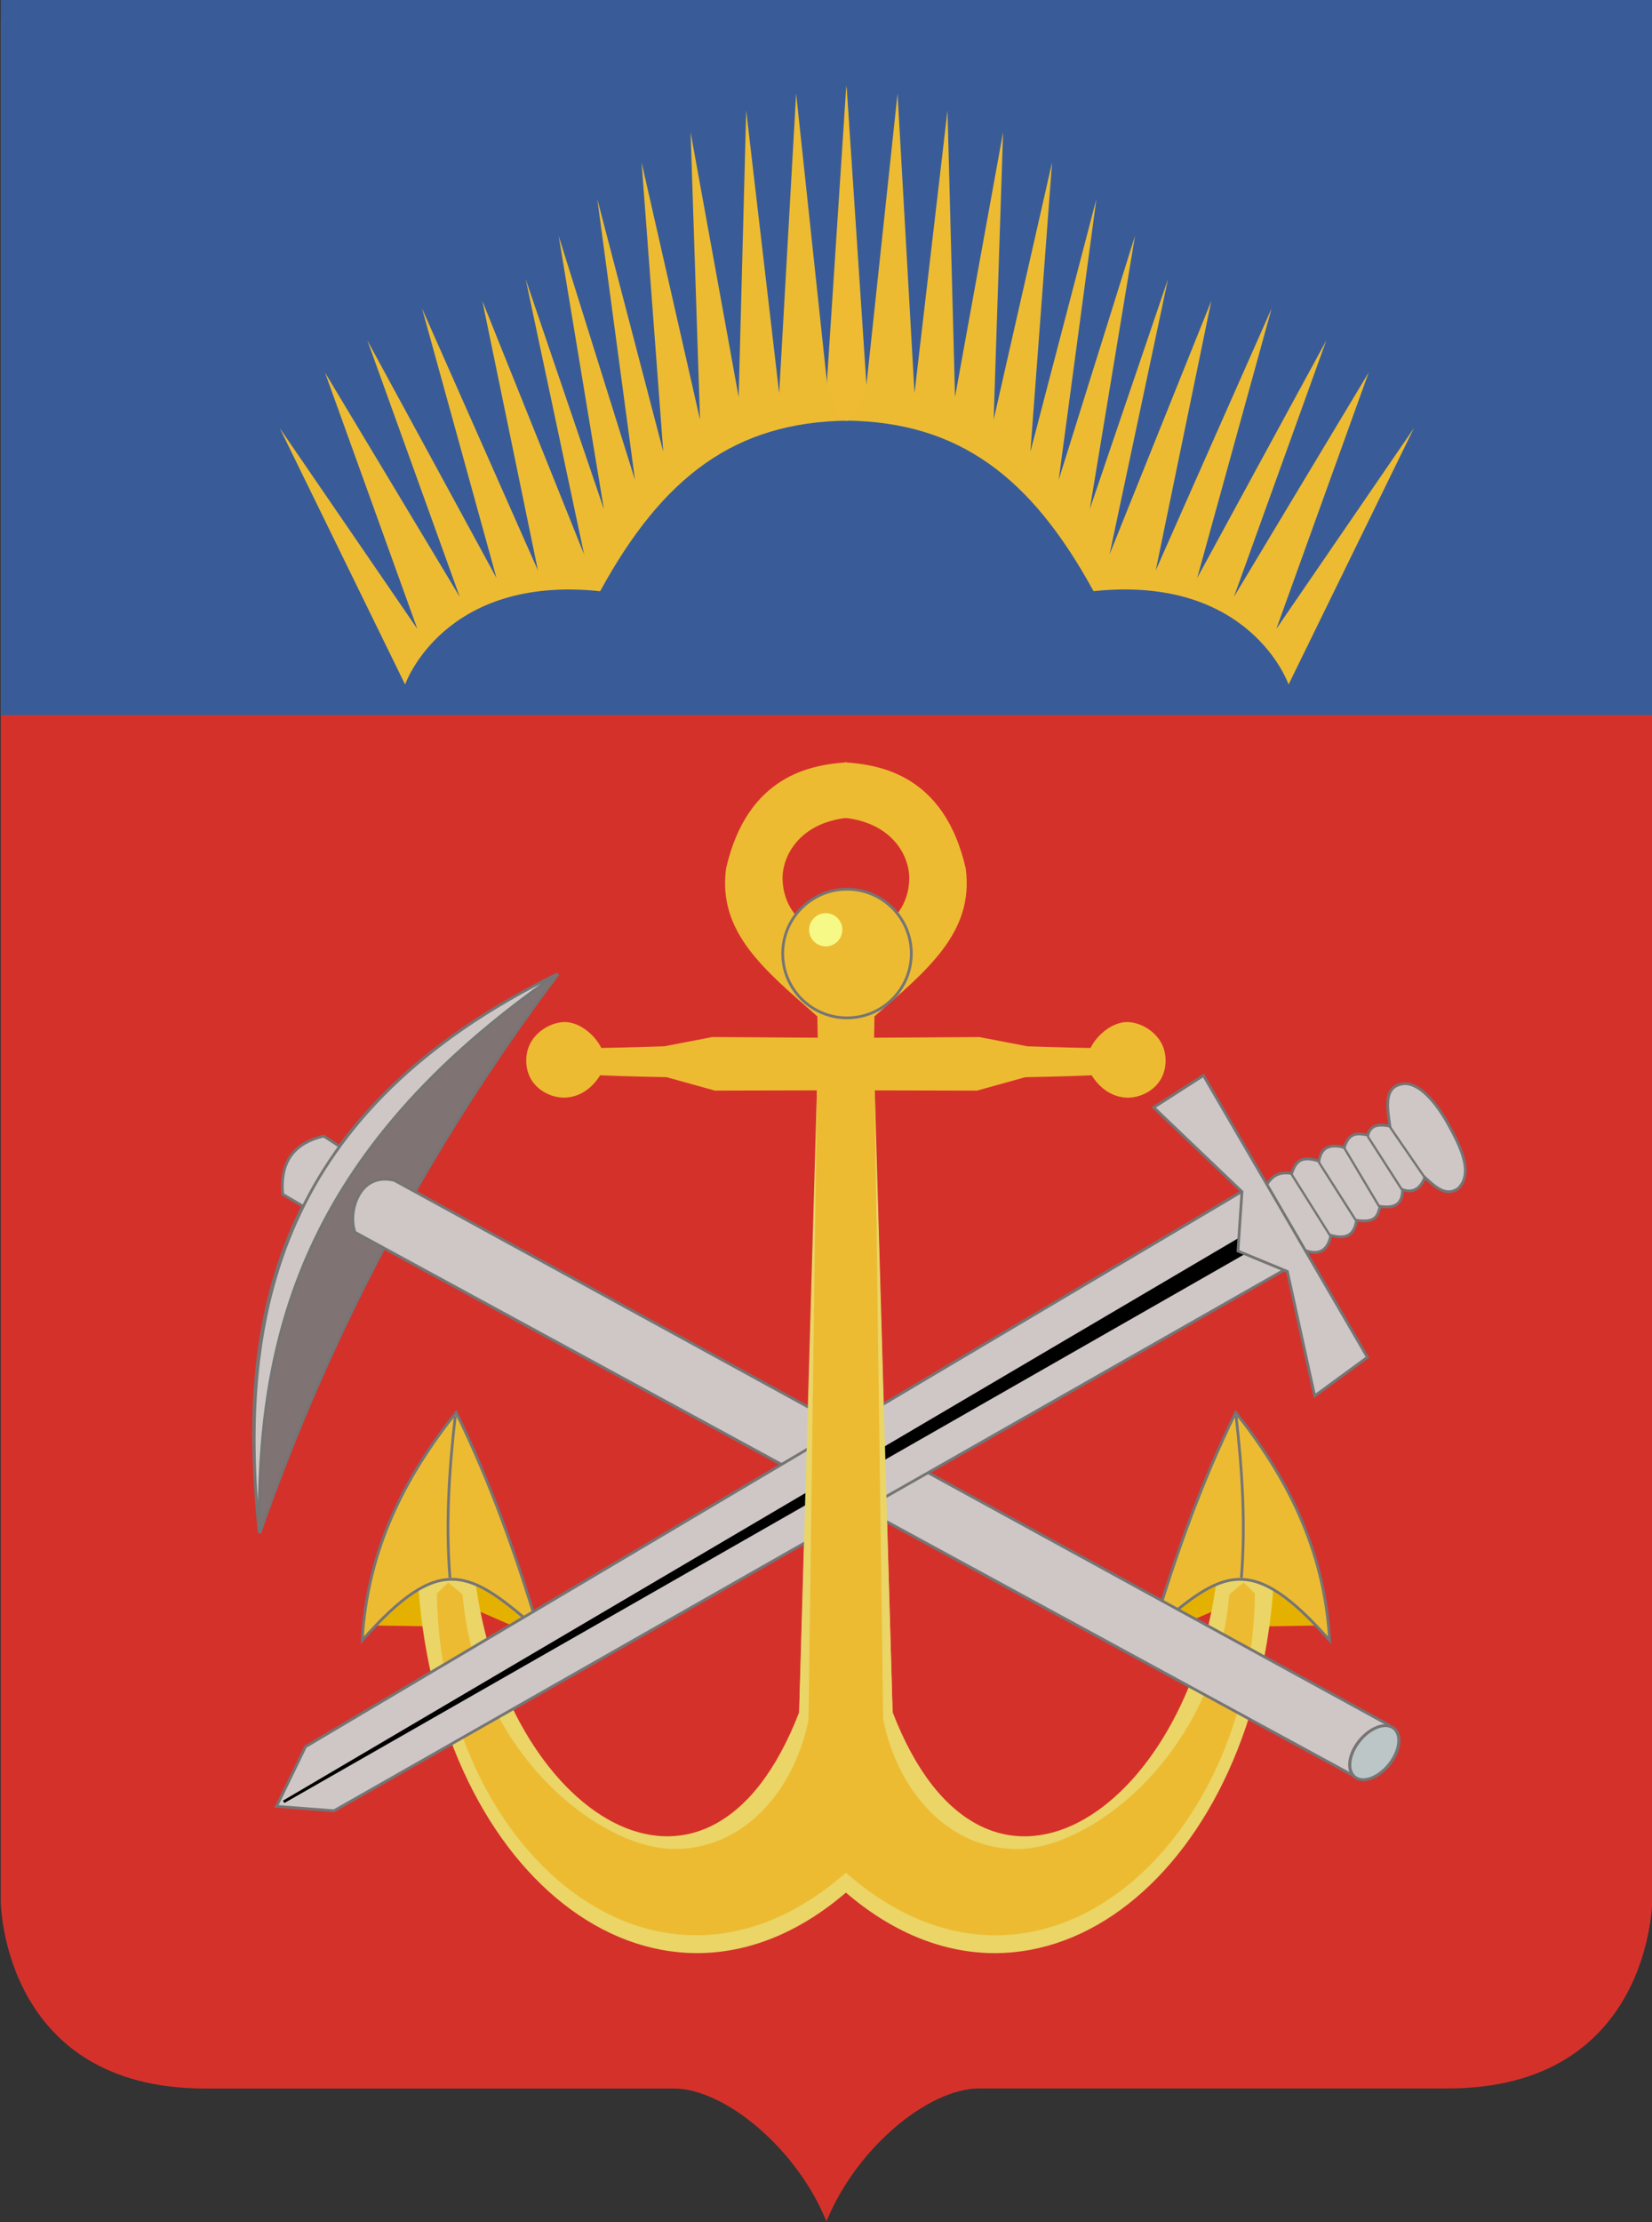 <?xml version="1.0" encoding="UTF-8" standalone="no"?>
<!-- Created with Inkscape (http://www.inkscape.org/) -->
<svg xmlns:dc="http://purl.org/dc/elements/1.1/" xmlns:cc="http://creativecommons.org/ns#" xmlns:rdf="http://www.w3.org/1999/02/22-rdf-syntax-ns#" xmlns:svg="http://www.w3.org/2000/svg" xmlns="http://www.w3.org/2000/svg" xmlns:sodipodi="http://sodipodi.sourceforge.net/DTD/sodipodi-0.dtd" xmlns:inkscape="http://www.inkscape.org/namespaces/inkscape" width="743.854" height="1000.398" id="svg2" version="1.1" inkscape:version="0.48.2 r9819" sodipodi:docname="герб Мурманской области.svg">
  <rect width="100%" height="100%" fill="#333333" stroke="none"/>
  <defs id="defs4"/>
  <sodipodi:namedview id="base" pagecolor="#ffffff" bordercolor="#666666" borderopacity="1.0" inkscape:pageopacity="0.0" inkscape:pageshadow="2" inkscape:zoom="0.37081674" inkscape:cx="264.99916" inkscape:cy="454.30204" inkscape:document-units="px" inkscape:current-layer="layer1" showgrid="false" showguides="true" inkscape:guide-bbox="true" inkscape:window-width="1366" inkscape:window-height="706" inkscape:window-x="-8" inkscape:window-y="-8" inkscape:window-maximized="1" fit-margin-top="0" fit-margin-left="0" fit-margin-right="0" fit-margin-bottom="0"/>
  <g inkscape:label="Layer 1" inkscape:groupmode="layer" id="layer1" transform="translate(3.4655056e-4,-1.0329573e-4)">
    <g id="g3891" transform="matrix(1.246,0,0,1.246,944.584,-22.335)">
      <g transform="translate(-801.85,-0.046)" id="g3855">
        <g id="g3845" transform="translate(773.75,26.75)">
          <g id="g3851" transform="matrix(1,0,0,0.993,-291.328,16.829)">
            <path style="fill:#d5312b;fill-opacity:1;stroke:none" d="m -438.388,-18.059 305.816,-2 -7.435,802.555 c -10.744,-26.626 -36.805,-48.353 -55.191,-48.353 l -169.335,0 c -73.468,0 -73.855,-68.103 -73.855,-68.103 z" id="rect2996" inkscape:connector-curvature="0" sodipodi:nodetypes="cccsscc"/>
            <path sodipodi:nodetypes="cccsscc" inkscape:connector-curvature="0" id="path3849" d="m 158.387,-18.09 -305.816,-2 7.435,802.555 c 10.744,-26.626 36.805,-48.353 55.191,-48.353 l 169.335,0 c 73.468,0 73.855,-68.103 73.855,-68.103 z" style="fill:#d5312b;fill-opacity:1;stroke:none"/>
          </g>
        </g>
        <rect style="fill:#395c98;fill-opacity:1;stroke:none" id="rect3769" width="596.772" height="258.393" x="44.034" y="17.965"/>
      </g>
      <path sodipodi:nodetypes="ccccccccccccccccccccccccccccc" inkscape:connector-curvature="0" id="path3771" d="m -611.702,265.249 -45.289,-92.62 49.715,72.53 -33.371,-92.62 48.694,81.043 -33.371,-92.62 46.651,85.81 -26.901,-97.388 41.883,94.663 -20.09,-97.388 36.776,91.599 -21.112,-99.431 28.263,83.086 -16.345,-98.75 27.582,88.194 -13.621,-101.474 23.836,91.258 -7.832,-104.538 21.112,92.961 -3.405,-103.857 17.366,95.685 2.724,-103.517 11.918,102.155 6.129,-108.284 11.237,105.219 L -452,49.362 l 0,120.543 c -40.202,0.595 -66.379,19.847 -89.215,61.633 -56.754,-6.008 -70.487,33.711 -70.487,33.711 z" style="fill:#edbb32;fill-opacity:1;stroke:none"/>
      <g transform="matrix(-1,0,0,1,-112.913,0.679)" id="g3812">
        <path sodipodi:nodetypes="cccccccc" inkscape:connector-curvature="0" id="path3814" d="m 167.305,604.54 30.098,0.482 -3.13,-11.076 32.746,14.206 -16.132,-24.199 -37.08,-7.825 c -2.926,4.969 -5.499,12.176 -7.464,23.235 z" style="fill:#e5b100;fill-opacity:1;stroke:none"/>
        <path sodipodi:nodetypes="cccccccccc" inkscape:connector-curvature="0" id="path3816" d="m 205.401,586.962 c 10.143,84.96 84.014,135.206 117.223,48.864 l 6.725,-228.912 2.894,1.703 5.463,277.831 1.958,7.534 0.047,6.906 C 273.135,758.285 192.577,697.384 184.97,590.452 l -2.554,-9.705 z" style="fill:#ead566;fill-opacity:1;stroke:none"/>
        <g id="g3830">
          <g id="g3805" transform="matrix(-1,0,0,1,678.978,-0.01)">
            <path sodipodi:nodetypes="cccccccc" inkscape:connector-curvature="0" id="path3781" d="m 167.305,604.54 30.098,0.482 -3.13,-11.076 32.746,14.206 -16.132,-24.199 -37.08,-7.825 c -2.926,4.969 -5.499,12.176 -7.464,23.235 z" style="fill:#e5b100;fill-opacity:1;stroke:none"/>
            <path sodipodi:nodetypes="cccccccccc" inkscape:connector-curvature="0" id="path3783" d="m 205.401,586.962 c 10.143,84.96 84.014,135.206 117.223,48.864 l 6.725,-228.912 2.894,1.703 5.463,277.831 1.958,7.534 0.047,6.906 C 273.135,758.285 192.577,697.384 184.97,590.452 l -2.554,-9.705 z" style="fill:#ead566;fill-opacity:1;stroke:none"/>
            <path sodipodi:nodetypes="ccccczzzcccccscccccscccc" inkscape:connector-curvature="0" id="path3775" d="m 329.176,384.491 0.12,7.705 -38.043,-0.241 -17.429,3.346 c 0,0 -14.386,0.487 -22.729,0.596 -2.526,-5.059 -8.108,-9.375 -13.268,-9.375 -5.16,0 -13.861,4.547 -13.861,13.892 0,9.345 8.042,13.432 13.544,13.432 5.502,0 10.172,-3.239 13.16,-8.075 8.515,0.415 24.006,0.681 24.006,0.681 l 17.451,4.852 36.946,-0.085 -3.027,227.054 c -5.047,26.14 -24.182,48.217 -50.29,46.987 -26.108,-1.23 -70.026,-34.917 -74.796,-91.893 l -5.177,-4.334 -4.093,3.973 c 1.024,91.559 78.947,161.227 147.779,100.887 l 0.499,-339.2 c -17.428,0.719 -23.225,-10.876 -23.374,-19.854 -0.139,-8.388 6.174,-20.238 23.356,-22.102 l -0.06,-20.045 c -12.773,0.862 -36.002,4.564 -43.702,38.344 -3.093,23.245 14.123,36.846 32.987,53.453 z" style="fill:#edbb32;fill-opacity:1;stroke:none"/>
            <path sodipodi:nodetypes="cccc" inkscape:connector-curvature="0" id="path3777" d="m 164.685,609.93 c 1.885,-32.891 15.435,-59.051 33.95,-82.347 12.501,25.517 21.832,51.94 29.857,78.735 -24.949,-21.72 -35.333,-28.615 -63.807,3.612 z" style="fill:#edbb32;fill-opacity:1;stroke:#757575;stroke-width:1px;stroke-linecap:butt;stroke-linejoin:miter;stroke-opacity:1"/>
            <path sodipodi:nodetypes="cc" inkscape:connector-curvature="0" id="path3779" d="m 198.333,528.821 c -2.276,19.776 -3.485,39.373 -1.926,58.51" style="fill:none;stroke:#757575;stroke-width:1px;stroke-linecap:butt;stroke-linejoin:miter;stroke-opacity:1"/>
          </g>
          <path style="fill:#edbb32;fill-opacity:1;stroke:none" d="m 329.176,384.491 0.12,7.705 -38.043,-0.241 -17.429,3.346 c 0,0 -14.386,0.487 -22.729,0.596 -2.526,-5.059 -8.108,-9.375 -13.268,-9.375 -5.16,0 -13.861,4.547 -13.861,13.892 0,9.345 8.042,13.432 13.544,13.432 5.502,0 10.172,-3.239 13.16,-8.075 8.515,0.415 24.006,0.681 24.006,0.681 l 17.451,4.852 36.946,-0.085 -3.027,227.054 c -5.047,26.14 -24.182,48.217 -50.29,46.987 -26.108,-1.23 -70.026,-34.917 -74.796,-91.893 l -5.177,-4.334 -4.093,3.973 c 1.024,91.559 78.947,161.227 147.779,100.887 l 0.499,-339.2 c -17.428,0.719 -23.225,-10.876 -23.374,-19.854 -0.139,-8.388 6.174,-20.238 23.356,-22.102 l -0.06,-20.045 c -12.773,0.862 -36.002,4.564 -43.702,38.344 -3.093,23.245 14.123,36.846 32.987,53.453 z" id="path3818" inkscape:connector-curvature="0" sodipodi:nodetypes="ccccczzzcccccscccccscccc"/>
        </g>
        <path sodipodi:nodetypes="cccc" inkscape:connector-curvature="0" id="path3820" d="m 164.685,609.93 c 1.885,-32.891 15.435,-59.051 33.95,-82.347 12.501,25.517 21.832,51.94 29.857,78.735 -24.949,-21.72 -35.333,-28.615 -63.807,3.612 z" style="fill:#edbb32;fill-opacity:1;stroke:#757575;stroke-width:1px;stroke-linecap:butt;stroke-linejoin:miter;stroke-opacity:1"/>
        <path sodipodi:nodetypes="cc" inkscape:connector-curvature="0" id="path3822" d="m 198.503,528.821 c -2.276,19.776 -3.485,39.373 -1.926,58.51" style="fill:none;stroke:#757575;stroke-width:1px;stroke-linecap:butt;stroke-linejoin:miter;stroke-opacity:1"/>
      </g>
      <path style="fill:#edbb32;fill-opacity:1;stroke:none" d="m -292.431,265.234 45.289,-92.62 -49.715,72.53 33.371,-92.62 -48.694,81.043 33.371,-92.62 -46.651,85.81 26.901,-97.388 -41.883,94.663 20.09,-97.388 -36.776,91.599 21.112,-99.431 -28.263,83.086 16.345,-98.75 -27.582,88.194 13.621,-101.474 -23.836,91.258 7.832,-104.538 -21.112,92.961 3.405,-103.857 -17.366,95.685 -2.724,-103.517 -11.918,102.155 -6.129,-108.284 -11.237,105.219 -7.151,-107.603 0,120.543 c 40.202,0.595 66.379,19.847 89.215,61.633 56.754,-6.008 70.487,33.711 70.487,33.711 z" id="path3881" inkscape:connector-curvature="0" sodipodi:nodetypes="ccccccccccccccccccccccccccccc"/>
      <g transform="translate(-7.696,-8.5)" id="g3883">
        <path sodipodi:type="arc" style="fill:#edbb32;fill-opacity:1;fill-rule:evenodd;stroke:#757575;stroke-width:1px;stroke-linecap:butt;stroke-linejoin:miter;stroke-opacity:1" id="path3773" sodipodi:cx="339.06891" sodipodi:cy="361.3699" sodipodi:rx="23.240223" sodipodi:ry="23.240223" d="m 362.309,361.37 c 0,12.835 -10.405,23.24 -23.24,23.24 -12.835,0 -23.24,-10.405 -23.24,-23.24 0,-12.835 10.405,-23.24 23.24,-23.24 12.835,0 23.24,10.405 23.24,23.24 z" transform="translate(-783.373,9.585)"/>
        <path sodipodi:type="arc" style="fill:#f6f986;fill-opacity:1;fill-rule:evenodd;stroke:none" id="path3803" sodipodi:cx="327.87442" sodipodi:cy="354.43188" sodipodi:rx="6.001596" sodipodi:ry="6.001596" d="m 333.876,354.432 c 0,3.315 -2.687,6.002 -6.002,6.002 -3.315,0 -6.002,-2.687 -6.002,-6.002 0,-3.315 2.687,-6.002 6.002,-6.002 3.315,0 6.002,2.687 6.002,6.002 z" transform="translate(-779.874,7.929)"/>
      </g>
      <g transform="translate(-728.075,-30.113)" id="g3874">
        <path style="fill:#807373;fill-opacity:1;stroke:#757575;stroke-width:1px;stroke-linecap:butt;stroke-linejoin:miter;stroke-opacity:1" d="M 63.864,601.959 C 88.811,530.573 124.219,463.072 171.637,400.033 73.388,447.841 54.141,519.929 63.864,601.959 z" id="path3789" inkscape:connector-curvature="0" sodipodi:nodetypes="ccc"/>
        <path style="fill:#cfc7c5;fill-opacity:1;stroke:#757575;stroke-width:1px;stroke-linecap:butt;stroke-linejoin:miter;stroke-opacity:1" d="m 98.287,493.301 c -2.686,-6.902 1.217,-21.948 14.206,-18.781 l 359.246,196.718 -13.243,18.059 z" id="path3785" inkscape:connector-curvature="0" sodipodi:nodetypes="ccccc"/>
        <path sodipodi:type="arc" style="fill:#bdc6c7;fill-opacity:1;fill-rule:evenodd;stroke:#757575;stroke-width:1px;stroke-linecap:butt;stroke-linejoin:miter;stroke-opacity:1" id="path3787" sodipodi:cx="530.14099" sodipodi:cy="654.08606" sodipodi:rx="6.2569833" sodipodi:ry="10.598563" d="m 536.398,654.086 c 0,5.853 -2.801,10.599 -6.257,10.599 -3.456,0 -6.257,-4.745 -6.257,-10.599 0,-5.853 2.801,-10.599 6.257,-10.599 3.456,0 6.257,4.745 6.257,10.599 z" transform="matrix(0.95,0.564,-0.623,0.859,370.486,-179.561)"/>
        <path style="fill:#cfc7c5;fill-opacity:1;stroke:#757575;stroke-width:1px;stroke-linecap:butt;stroke-linejoin:miter;stroke-opacity:1" d="m 80.589,484.512 -8.427,-4.936 c -1.134,-12.081 4.391,-18.613 14.808,-21.068 l 7.585,4.936 -9.511,25.041 z" id="path3791" inkscape:connector-curvature="0" sodipodi:nodetypes="cccccc"/>
        <path style="fill:#cfc7c5;fill-opacity:1;stroke:#757575;stroke-width:1px;stroke-linecap:butt;stroke-linejoin:miter;stroke-opacity:1" d="M 63.614,601.532 C 63.105,532.879 77.764,464.841 171.243,399.998 71.474,449.029 55.676,521.91 63.614,601.532 z" id="path3793" inkscape:connector-curvature="0" sodipodi:nodetypes="ccc"/>
      </g>
      <g transform="translate(-288.5,-23.839)" id="g3868">
        <path style="fill:#cfc7c5;fill-opacity:1;stroke:#757575;stroke-width:1px;stroke-linecap:butt;stroke-linejoin:miter;stroke-opacity:1" d="m -12.02,470.024 c 2.171,-3.395 4.511,-4.982 9.179,-4.293 1.316,-3.386 2.579,-6.824 9.872,-4.454 0.683,-4.013 2.823,-6.567 9.15,-4.936 1.808,-5.797 5.191,-5.072 8.548,-4.454 1.086,-4.067 4.403,-3.875 7.946,-3.251 -1.049,-7.209 -2.203,-14.499 4.936,-15.29 5.527,-0.514 11.639,6.484 16.132,14.567 4.493,8.083 9.366,17.97 3.491,23.356 -4.267,2.899 -8.095,-0.559 -11.919,-4.093 -1.544,3.878 -4.028,5.79 -8.066,4.454 -0.089,3.979 -1.452,6.991 -8.066,6.02 -0.907,2.851 -1.073,6.146 -8.548,5.056 -0.942,6.236 -4.724,6.614 -9.27,5.418 -1.1,5.264 -4.058,7.4 -9.47,5.403 z" id="path3797" inkscape:connector-curvature="0" sodipodi:nodetypes="ccccccczcccccccc"/>
        <path style="fill:#cfc7c5;fill-opacity:1;stroke:#757575;stroke-width:1px;stroke-linecap:butt;stroke-linejoin:miter;stroke-opacity:1" d="m -20.721,472.222 -338.473,200.649 -10.471,21.538 20.771,1.617 344.307,-195.923 z" id="path3799" inkscape:connector-curvature="0"/>
        <path style="fill:#000000;fill-opacity:1;stroke:#000000;stroke-width:1px;stroke-linecap:butt;stroke-linejoin:miter;stroke-opacity:1" d="M -21.441,489.328 -367.083,692.788 -19.936,494.414 z" id="path3801" inkscape:connector-curvature="0"/>
        <path style="fill:#cfc7c5;fill-opacity:1;stroke:#757575;stroke-width:1px;stroke-linecap:butt;stroke-linejoin:miter;stroke-opacity:1" d="m -34.683,430.339 59.25,101.814 -19.069,13.961 -9.875,-44.948 -17.847,-7.384 1.445,-21.43 -31.904,-30.459 z" id="path3795" inkscape:connector-curvature="0" sodipodi:nodetypes="cccccccc"/>
      </g>
      <path sodipodi:nodetypes="cccccc" inkscape:connector-curvature="0" id="path3889" d="m -462.875,411.862 -6.438,224.75 33.781,-0.062 -6.438,-224.625 -15.156,5.625 z" style="fill:#ead566;fill-opacity:1;stroke:none"/>
      <path inkscape:connector-curvature="0" id="path3887" d="m -462.875,411.987 -3.5,262.75 13.981,19.873 0.11,0 13.33,-55.701 -3.033,-226.987 z" style="fill:#edbb32;fill-opacity:1;stroke:none"/>
    </g>
    <path style="fill:#eebb32;fill-opacity:1;stroke:none" d="m 372.248,173.304 8.815,-134.844 8.875,134.906 c -8.279,29.006 -13.247,12.339 -17.69,-0.063 z" id="path3930" inkscape:connector-curvature="0" transform="translate(-3.4655056e-4,1.0329573e-4)" sodipodi:nodetypes="cccc"/>
    <path style="fill:#000000;stroke:#747574;stroke-width:1px;stroke-linecap:butt;stroke-linejoin:miter;stroke-opacity:1;fill-opacity:1" d="m 581.363,528.323 17.52,27.888" id="path3021" inkscape:connector-curvature="0" transform="translate(-3.4655056e-4,1.0329573e-4)"/>
    <path style="fill:#000000;stroke:#747574;stroke-width:1px;stroke-linecap:butt;stroke-linejoin:miter;stroke-opacity:1;fill-opacity:1" d="m 593.758,523.079 16.685,26.22" id="path3023" inkscape:connector-curvature="0" transform="translate(-3.4655056e-4,1.0329573e-4)"/>
    <path style="fill:#000000;stroke:#747574;stroke-width:1px;stroke-linecap:butt;stroke-linejoin:miter;stroke-opacity:1;fill-opacity:1" d="m 605.199,516.644 15.851,26.577" id="path3025" inkscape:connector-curvature="0" transform="translate(-3.4655056e-4,1.0329573e-4)"/>
    <path style="fill:#000000;stroke:#747574;stroke-width:1px;stroke-linecap:butt;stroke-linejoin:miter;stroke-opacity:1;fill-opacity:1" d="m 615.806,511.519 15.374,23.955" id="path3027" inkscape:connector-curvature="0" transform="translate(-3.4655056e-4,1.0329573e-4)"/>
    <path style="fill:#000000;stroke:#747574;stroke-width:1px;stroke-linecap:butt;stroke-linejoin:miter;stroke-opacity:1;fill-opacity:1" d="m 625.698,507.109 15.732,22.883" id="path3029" inkscape:connector-curvature="0" transform="translate(-3.4655056e-4,1.0329573e-4)"/>
  </g>
</svg>